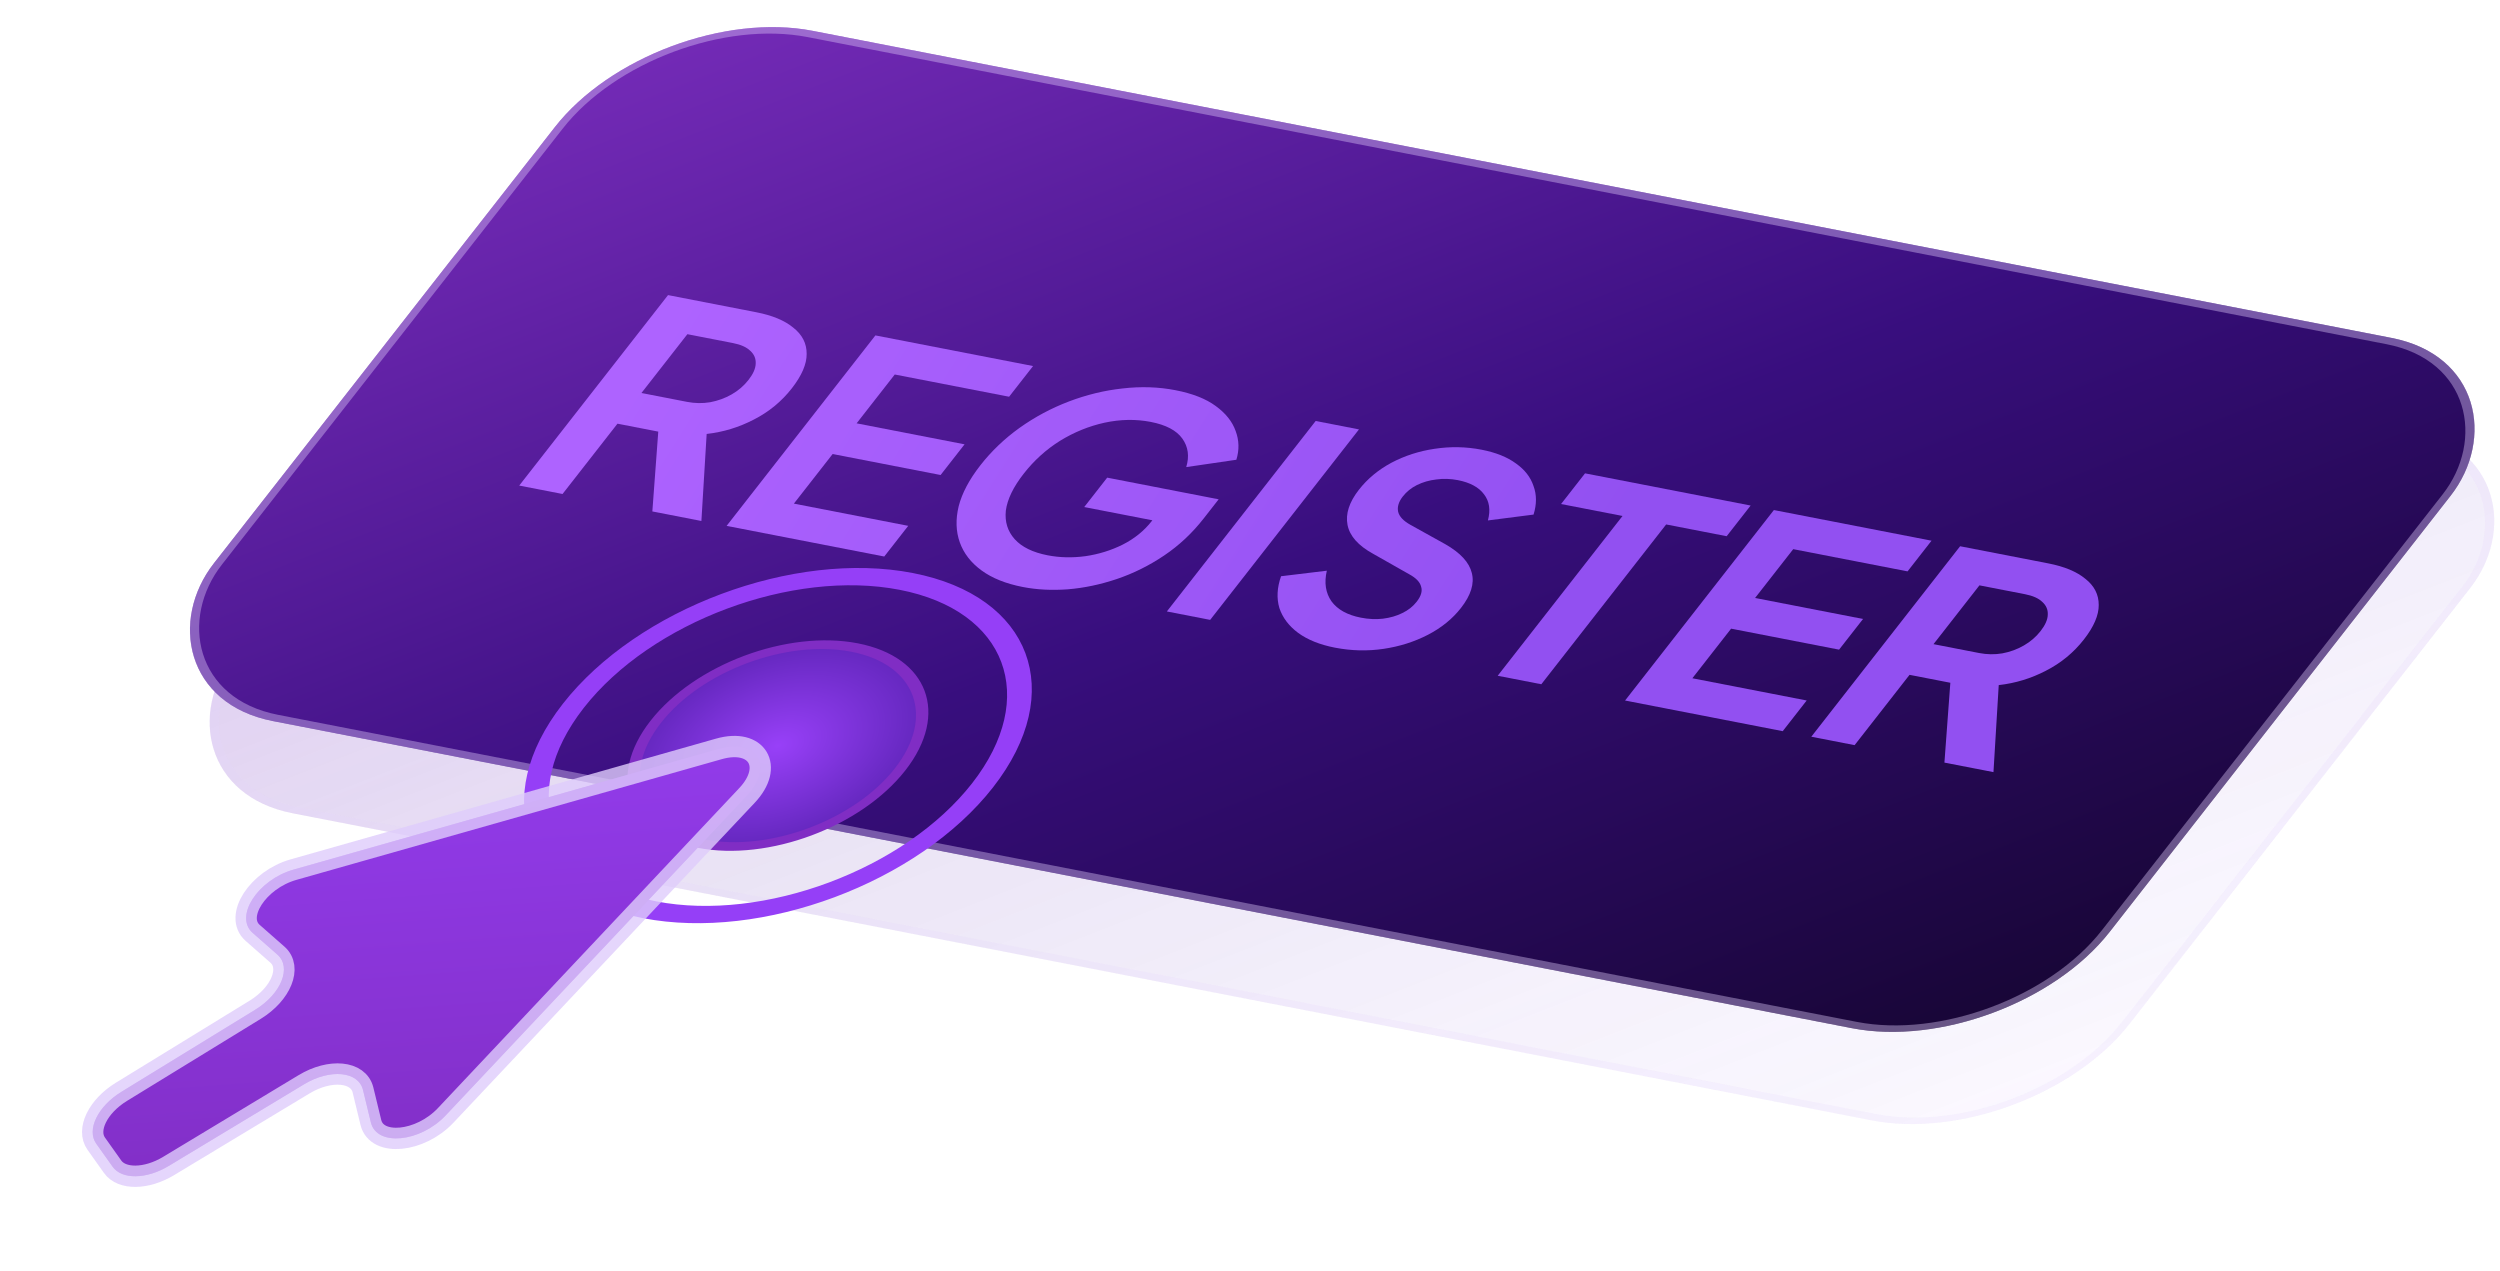 <svg width="364" height="185" viewBox="0 0 364 185" fill="none" xmlns="http://www.w3.org/2000/svg">
<g opacity="0.8">
<rect width="281.072" height="127.545" rx="23.49" transform="matrix(0.982 0.191 -0.616 0.788 98.123 13.422)" fill="url(#paint0_linear_3299_12875)"/>
<rect x="0.213" y="0.57" width="279.908" height="126.381" rx="22.908" transform="matrix(0.982 0.191 -0.616 0.788 98.478 13.502)" stroke="#DECCFB" stroke-opacity="0.2" stroke-width="1.164"/>
</g>
<rect width="281.072" height="127.545" rx="23.49" transform="matrix(0.982 0.191 -0.616 0.788 95.254 0)" fill="url(#paint1_linear_3299_12875)"/>
<rect x="0.213" y="0.57" width="279.908" height="126.381" rx="22.908" transform="matrix(0.982 0.191 -0.616 0.788 95.609 0.08)" stroke="#DECCFB" stroke-opacity="0.4" stroke-width="1.164"/>
<circle cx="31.886" cy="31.886" r="30.334" transform="matrix(0.982 0.191 -0.616 0.788 101.596 77.342)" stroke="#953FF7" stroke-width="3.104"/>
<circle cx="18.896" cy="18.896" r="18.119" transform="matrix(0.982 0.191 -0.616 0.788 106.35 90.059)" fill="url(#paint2_radial_3299_12875)" stroke="#802DC4" stroke-width="1.552"/>
<path d="M75.599 70.699L97.266 42.966L110.111 45.463C112.461 45.92 114.26 46.67 115.51 47.713C116.811 48.738 117.457 50.007 117.45 51.52C117.462 53.009 116.741 54.684 115.287 56.545C113.794 58.456 111.952 59.971 109.761 61.088C107.601 62.212 105.311 62.91 102.89 63.183L102.123 75.855L94.982 74.466L96.007 60.644L98.575 63.373L89.904 61.688L81.906 71.925L75.599 70.699ZM93.394 57.221L100.025 58.51C101.168 58.732 102.293 58.751 103.4 58.566C104.525 58.355 105.572 57.973 106.54 57.418C107.507 56.863 108.321 56.163 108.98 55.319C109.659 54.451 110.009 53.661 110.03 52.951C110.07 52.215 109.809 51.593 109.245 51.083C108.701 50.549 107.858 50.17 106.714 49.948L100.083 48.659L93.394 57.221Z" fill="url(#paint3_linear_3299_12875)"/>
<path d="M105.793 76.568L127.46 48.835L150.414 53.297L146.924 57.764L130.276 54.528L124.722 61.638L140.441 64.694L136.951 69.161L121.232 66.105L115.589 73.327L132.237 76.563L128.747 81.03L105.793 76.568Z" fill="url(#paint4_linear_3299_12875)"/>
<path d="M148.927 85.467C146.454 84.986 144.448 84.182 142.908 83.053C141.368 81.925 140.314 80.562 139.745 78.966C139.177 77.369 139.123 75.614 139.584 73.703C140.076 71.797 141.126 69.815 142.735 67.755C144.345 65.695 146.245 63.878 148.437 62.303C150.679 60.709 153.068 59.43 155.602 58.465C158.187 57.481 160.802 56.846 163.447 56.559C166.111 56.248 168.68 56.333 171.153 56.814C173.626 57.295 175.575 58.059 176.999 59.108C178.454 60.163 179.426 61.38 179.913 62.762C180.42 64.118 180.454 65.511 180.014 66.94L172.716 68.009C173.191 66.443 173.005 65.063 172.157 63.87C171.31 62.676 169.773 61.862 167.547 61.43C165.383 61.009 163.146 61.046 160.837 61.541C158.559 62.041 156.394 62.921 154.342 64.18C152.321 65.445 150.554 67.045 149.042 68.981C147.529 70.917 146.665 72.707 146.449 74.351C146.282 75.977 146.714 77.361 147.743 78.505C148.773 79.648 150.37 80.43 152.534 80.851C154.296 81.194 156.132 81.236 158.043 80.978C159.972 80.696 161.783 80.133 163.474 79.29C165.185 78.422 166.593 77.281 167.698 75.866L169.356 73.744L170.661 76.313L157.862 73.826L161.207 69.545L177.437 72.7L175.256 75.491C173.588 77.626 171.666 79.425 169.49 80.888C167.314 82.352 165.017 83.492 162.599 84.308C160.231 85.106 157.865 85.603 155.503 85.802C153.16 85.975 150.968 85.864 148.927 85.467Z" fill="url(#paint5_linear_3299_12875)"/>
<path d="M169.894 89.028L191.561 61.295L197.867 62.521L176.2 90.254L169.894 89.028Z" fill="url(#paint6_linear_3299_12875)"/>
<path d="M194.367 94.299C192.172 93.873 190.384 93.154 189.002 92.142C187.652 91.136 186.742 89.93 186.274 88.524C185.856 87.099 185.939 85.558 186.522 83.899L193.187 83.093C192.781 84.844 193.008 86.332 193.867 87.556C194.746 88.756 196.174 89.548 198.153 89.933C199.266 90.149 200.331 90.199 201.348 90.082C202.415 89.947 203.359 89.673 204.179 89.26C205.031 88.854 205.728 88.304 206.271 87.609C206.911 86.79 207.125 86.06 206.914 85.418C206.753 84.758 206.186 84.162 205.213 83.63L199.92 80.629C197.754 79.436 196.515 78.037 196.201 76.433C195.888 74.828 196.439 73.12 197.855 71.309C199.095 69.72 200.67 68.411 202.578 67.382C204.518 66.358 206.615 65.679 208.869 65.346C211.174 64.993 213.455 65.037 215.712 65.475C217.783 65.878 219.452 66.545 220.718 67.477C222.003 68.385 222.857 69.48 223.279 70.762C223.751 72.026 223.754 73.413 223.286 74.923L216.639 75.775C217.044 74.253 216.858 72.987 216.079 71.978C215.32 70.945 214.044 70.254 212.251 69.905C211.2 69.701 210.156 69.669 209.12 69.811C208.103 69.928 207.159 70.201 206.288 70.632C205.467 71.045 204.786 71.598 204.243 72.293C203.642 73.062 203.418 73.805 203.571 74.521C203.743 75.212 204.337 75.842 205.352 76.411L210.455 79.246C212.644 80.501 213.924 81.893 214.295 83.423C214.698 84.959 214.172 86.658 212.717 88.519C211.477 90.107 209.871 91.41 207.901 92.428C205.931 93.446 203.778 94.128 201.442 94.474C199.106 94.82 196.748 94.762 194.367 94.299Z" fill="url(#paint7_linear_3299_12875)"/>
<path d="M218.062 98.391L236.239 75.125L227.29 73.386L230.78 68.919L254.893 73.606L251.403 78.073L242.592 76.36L224.415 99.626L218.062 98.391Z" fill="url(#paint8_linear_3299_12875)"/>
<path d="M236.61 101.996L258.277 74.264L281.231 78.725L277.741 83.192L261.094 79.957L255.539 87.066L271.259 90.122L267.769 94.589L252.049 91.533L246.407 98.755L263.054 101.991L259.564 106.458L236.61 101.996Z" fill="url(#paint9_linear_3299_12875)"/>
<path d="M263.725 107.267L285.392 79.534L298.237 82.031C300.586 82.488 302.386 83.238 303.636 84.281C304.936 85.306 305.583 86.575 305.575 88.088C305.587 89.577 304.866 91.252 303.412 93.113C301.919 95.024 300.077 96.538 297.887 97.656C295.727 98.78 293.436 99.478 291.015 99.751L290.249 112.422L283.108 111.034L284.132 97.212L286.701 99.941L278.029 98.256L270.031 108.493L263.725 107.267ZM281.519 93.789L288.15 95.078C289.294 95.3 290.419 95.319 291.525 95.133C292.651 94.923 293.697 94.541 294.665 93.986C295.633 93.431 296.446 92.731 297.106 91.887C297.784 91.019 298.134 90.229 298.155 89.519C298.196 88.783 297.934 88.161 297.371 87.651C296.827 87.117 295.983 86.738 294.839 86.516L288.208 85.227L281.519 93.789Z" fill="url(#paint10_linear_3299_12875)"/>
<g opacity="0.6" filter="url(#filter0_f_3299_12875)">
<path d="M64.894 162.399L108.763 115.814C112.722 111.609 110.223 107.464 104.677 109.038L42.746 126.613C37.525 128.094 34.071 133.442 36.791 135.832L40.397 139.001C42.497 140.846 40.945 144.694 37.166 147.012L17.668 158.975C14.242 161.077 12.579 164.5 14.007 166.512L16.398 169.879C17.738 171.765 21.319 171.718 24.547 169.771L44.279 157.869C48.074 155.58 52.191 155.978 52.851 158.698L53.999 163.43C54.854 166.952 61.169 166.354 64.894 162.399Z" fill="#8B36DC"/>
</g>
<path d="M64.894 162.399L108.763 115.814C112.722 111.609 110.223 107.464 104.677 109.038L42.746 126.613C37.525 128.094 34.071 133.442 36.791 135.832L40.397 139.001C42.497 140.846 40.945 144.694 37.166 147.012L17.668 158.975C14.242 161.077 12.579 164.5 14.007 166.512L16.398 169.879C17.738 171.765 21.319 171.718 24.547 169.771L44.279 157.869C48.074 155.58 52.191 155.978 52.851 158.698L53.999 163.43C54.854 166.952 61.169 166.354 64.894 162.399Z" fill="url(#paint11_linear_3299_12875)" stroke="#DECCFB" stroke-opacity="0.8" stroke-width="3.104"/>
<defs>
<filter id="filter0_f_3299_12875" x="0.281" y="95.484" width="123.628" height="88.993" filterUnits="userSpaceOnUse" color-interpolation-filters="sRGB">
<feFlood flood-opacity="0" result="BackgroundImageFix"/>
<feBlend mode="normal" in="SourceGraphic" in2="BackgroundImageFix" result="shape"/>
<feGaussianBlur stdDeviation="6.607" result="effect1_foregroundBlur_3299_12875"/>
</filter>
<linearGradient id="paint0_linear_3299_12875" x1="0" y1="0" x2="211.052" y2="201.05" gradientUnits="userSpaceOnUse">
<stop stop-color="#8A2FD0" stop-opacity="0.4"/>
<stop offset="0.513" stop-color="#7E57C2" stop-opacity="0.2"/>
<stop offset="1" stop-color="#BD9AF8" stop-opacity="0.08"/>
</linearGradient>
<linearGradient id="paint1_linear_3299_12875" x1="0" y1="0" x2="211.052" y2="201.05" gradientUnits="userSpaceOnUse">
<stop stop-color="#8438F3"/>
<stop offset="0" stop-color="#772CBA"/>
<stop offset="0.513" stop-color="#380E7E"/>
<stop offset="1" stop-color="#160532"/>
</linearGradient>
<radialGradient id="paint2_radial_3299_12875" cx="0" cy="0" r="1" gradientUnits="userSpaceOnUse" gradientTransform="translate(18.896 18.896) rotate(90) scale(18.896)">
<stop stop-color="#9840F8"/>
<stop offset="1" stop-color="#6226BC"/>
</radialGradient>
<linearGradient id="paint3_linear_3299_12875" x1="121.135" y1="8.496" x2="234.243" y2="79.78" gradientUnits="userSpaceOnUse">
<stop stop-color="#AE63FF"/>
<stop offset="1" stop-color="#9250F1"/>
</linearGradient>
<linearGradient id="paint4_linear_3299_12875" x1="121.135" y1="8.496" x2="234.243" y2="79.78" gradientUnits="userSpaceOnUse">
<stop stop-color="#AE63FF"/>
<stop offset="1" stop-color="#9250F1"/>
</linearGradient>
<linearGradient id="paint5_linear_3299_12875" x1="121.135" y1="8.496" x2="234.243" y2="79.78" gradientUnits="userSpaceOnUse">
<stop stop-color="#AE63FF"/>
<stop offset="1" stop-color="#9250F1"/>
</linearGradient>
<linearGradient id="paint6_linear_3299_12875" x1="121.135" y1="8.496" x2="234.243" y2="79.78" gradientUnits="userSpaceOnUse">
<stop stop-color="#AE63FF"/>
<stop offset="1" stop-color="#9250F1"/>
</linearGradient>
<linearGradient id="paint7_linear_3299_12875" x1="121.135" y1="8.496" x2="234.243" y2="79.78" gradientUnits="userSpaceOnUse">
<stop stop-color="#AE63FF"/>
<stop offset="1" stop-color="#9250F1"/>
</linearGradient>
<linearGradient id="paint8_linear_3299_12875" x1="121.135" y1="8.496" x2="234.243" y2="79.78" gradientUnits="userSpaceOnUse">
<stop stop-color="#AE63FF"/>
<stop offset="1" stop-color="#9250F1"/>
</linearGradient>
<linearGradient id="paint9_linear_3299_12875" x1="121.135" y1="8.496" x2="234.243" y2="79.78" gradientUnits="userSpaceOnUse">
<stop stop-color="#AE63FF"/>
<stop offset="1" stop-color="#9250F1"/>
</linearGradient>
<linearGradient id="paint10_linear_3299_12875" x1="121.135" y1="8.496" x2="234.243" y2="79.78" gradientUnits="userSpaceOnUse">
<stop stop-color="#AE63FF"/>
<stop offset="1" stop-color="#9250F1"/>
</linearGradient>
<linearGradient id="paint11_linear_3299_12875" x1="81.181" y1="87.153" x2="87.333" y2="170.146" gradientUnits="userSpaceOnUse">
<stop stop-color="#9840F8"/>
<stop offset="1" stop-color="#812EC5"/>
</linearGradient>
</defs>
</svg>
